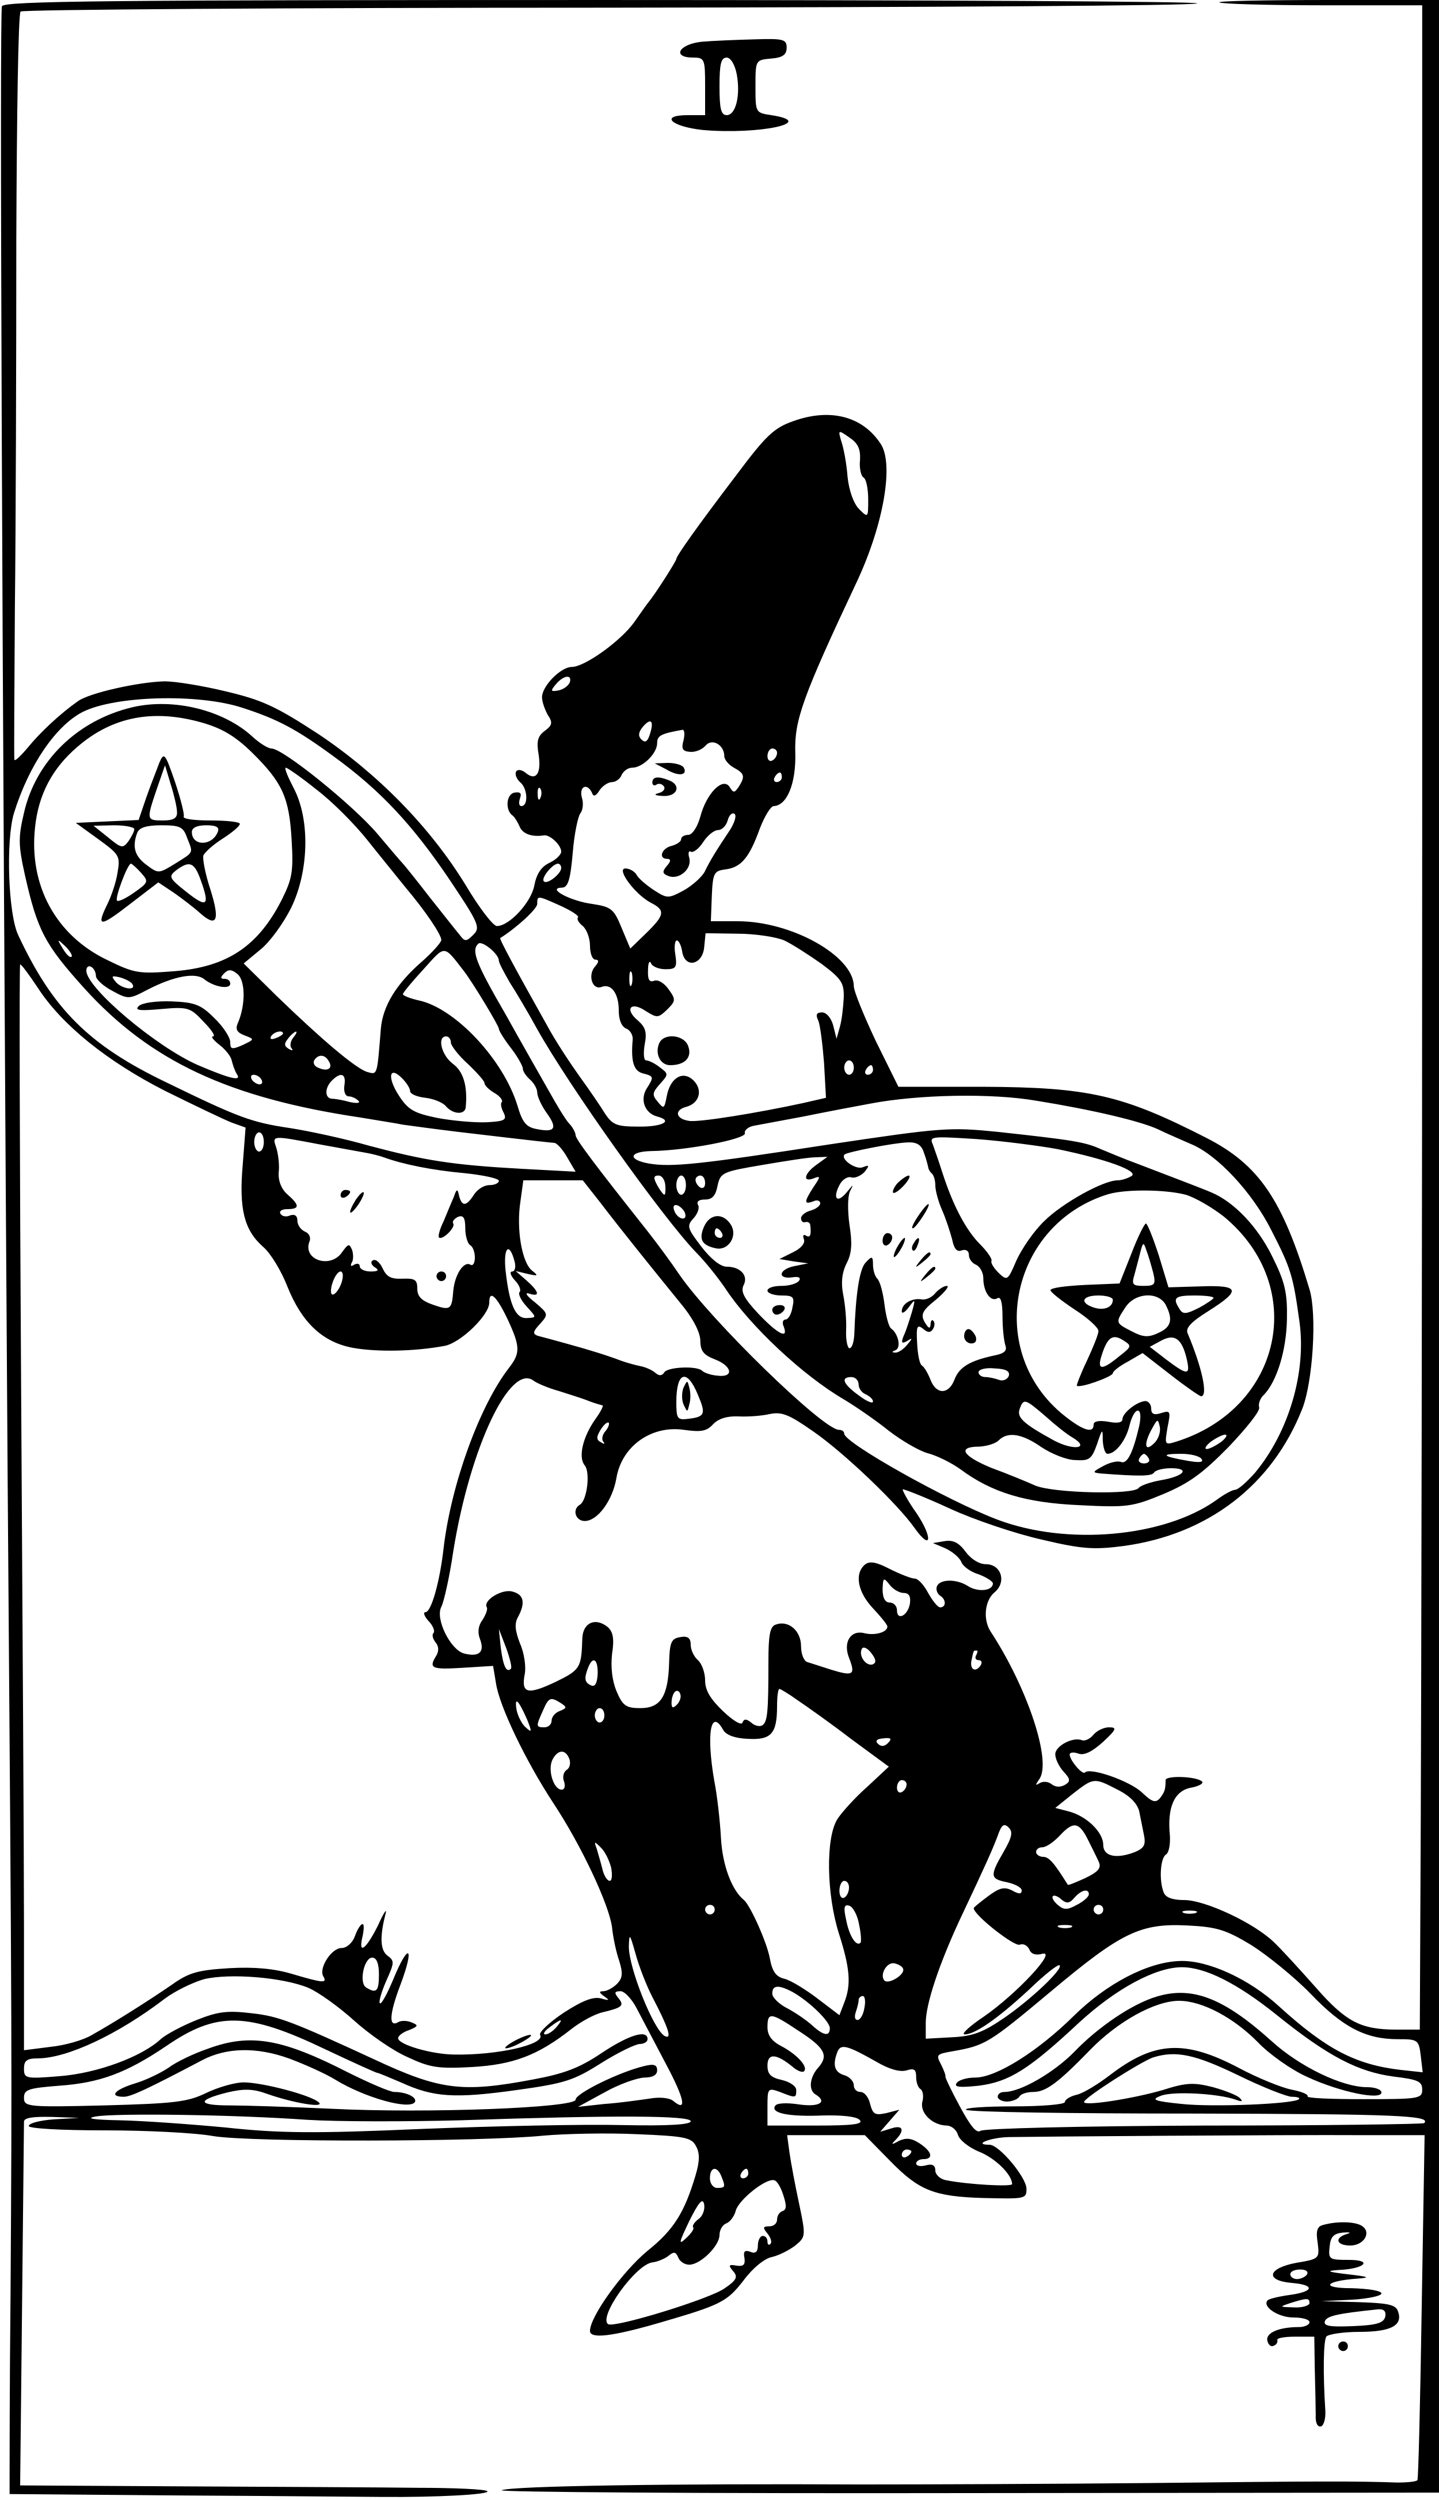 <?xml version="1.0" standalone="no"?>
<!DOCTYPE svg PUBLIC "-//W3C//DTD SVG 20010904//EN"
 "http://www.w3.org/TR/2001/REC-SVG-20010904/DTD/svg10.dtd">
<svg version="1.0" xmlns="http://www.w3.org/2000/svg"
 width="300pt" height="521pt" viewBox="0 0 300 521"
 preserveAspectRatio="xMidYMid meet">
<g transform="translate(0,521) scale(0.1,-0.1)"
fill="#000000" stroke="none">
<g>
<path d="M4 5197 c-5 -14 0 -1307 12 -3077 9 -1187 9 -1206 6 -1690 -2 -190
-2 -361 -2 -382 l0 -36 363 -3 c199 -1 385 -3 412 -3 115 -1 228 5 221 12 -4
4 -69 7 -144 7 -76 1 -293 2 -484 3 l-346 2 4 373 c2 204 4 378 4 385 0 8 17
11 58 10 l57 -2 -52 -3 c-29 -2 -53 -8 -53 -14 0 -5 65 -9 158 -9 86 0 189 -5
227 -12 79 -13 560 -12 688 1 45 4 133 6 195 3 100 -4 114 -7 123 -25 8 -14 8
-31 -1 -61 -23 -77 -45 -113 -100 -157 -52 -43 -120 -137 -120 -167 0 -17 45
-12 145 17 127 37 140 43 175 88 19 26 44 46 59 49 14 3 36 14 49 24 22 18 22
20 8 87 -8 37 -17 85 -20 106 l-5 37 81 0 81 0 54 -55 c59 -60 90 -73 193 -76
87 -2 90 -2 90 19 0 24 -57 92 -77 92 -36 0 1 15 40 16 56 1 578 5 739 4 l128
0 -6 -357 c-3 -196 -7 -359 -9 -362 -2 -3 -20 -5 -42 -5 -83 3 -162 3 -513 -1
-201 -2 -473 -3 -605 -3 -391 2 -727 -3 -749 -12 -12 -4 423 -7 966 -6 l988 1
0 2598 0 2597 -232 0 c-127 0 -229 -2 -226 -5 3 -3 99 -6 214 -6 l209 0 0
-1672 c0 -920 -2 -1869 -3 -2109 l-2 -438 -49 0 c-74 0 -105 16 -168 88 -32
36 -71 79 -88 95 -42 40 -143 87 -186 87 -24 0 -39 5 -43 16 -10 25 -7 72 5
79 6 4 9 21 8 39 -6 59 9 93 43 100 17 3 28 9 24 13 -11 11 -76 13 -76 3 0
-20 -2 -25 -12 -38 -9 -10 -16 -8 -37 12 -25 24 -108 53 -119 42 -5 -6 -31 24
-32 37 0 5 8 6 19 2 12 -4 29 5 51 25 28 26 29 30 12 30 -11 0 -25 -7 -32 -15
-7 -9 -18 -14 -24 -12 -19 8 -56 -12 -56 -29 0 -10 8 -26 17 -36 15 -16 15
-21 3 -28 -9 -5 -19 -5 -27 1 -7 6 -18 7 -25 3 -10 -6 -10 -5 -2 7 28 35 -23
190 -101 309 -16 25 -12 64 8 81 26 21 15 59 -18 59 -14 0 -31 11 -42 26 -14
19 -26 25 -44 22 l-24 -4 26 -11 c15 -7 29 -19 33 -28 3 -9 19 -21 36 -26 16
-6 30 -15 30 -19 0 -16 -32 -19 -53 -5 -24 15 -59 14 -64 -2 -2 -6 1 -14 6
-18 14 -8 14 -25 1 -25 -5 0 -16 14 -25 30 -9 17 -21 30 -28 30 -7 0 -30 9
-52 20 -29 15 -42 17 -52 9 -22 -19 -15 -57 17 -91 16 -17 30 -34 30 -38 0
-12 -26 -19 -47 -14 -29 8 -46 -18 -33 -51 14 -36 9 -39 -37 -25 -21 7 -44 14
-50 16 -7 2 -13 17 -13 33 0 33 -27 55 -53 45 -12 -4 -15 -23 -15 -77 0 -107
-2 -126 -13 -133 -5 -3 -16 -1 -23 6 -10 8 -15 8 -18 0 -2 -7 -20 4 -41 24
-26 25 -37 43 -37 64 0 16 -7 35 -15 42 -8 7 -15 21 -15 32 0 14 -6 19 -22 16
-18 -3 -22 -10 -23 -53 -2 -71 -18 -95 -60 -95 -30 0 -37 5 -50 36 -9 22 -12
50 -9 77 5 32 2 46 -9 56 -26 21 -52 9 -53 -24 -2 -61 -4 -65 -55 -90 -59 -28
-73 -25 -65 16 3 15 -1 44 -10 64 -10 26 -12 41 -4 55 16 30 12 47 -12 53 -22
6 -62 -19 -53 -33 2 -4 -2 -15 -9 -26 -9 -12 -11 -26 -5 -41 10 -27 -3 -37
-34 -29 -28 8 -60 72 -47 97 5 9 17 61 25 116 35 217 119 394 168 355 7 -5 30
-15 52 -21 22 -7 47 -15 55 -18 15 -6 25 -9 36 -12 3 0 -4 -14 -15 -29 -26
-37 -36 -79 -22 -96 12 -14 5 -73 -10 -82 -17 -10 -9 -34 10 -34 27 0 58 43
66 89 11 67 73 111 141 101 35 -5 47 -3 60 11 11 12 29 18 53 17 20 -1 49 1
66 5 25 5 40 -1 90 -36 64 -44 177 -152 212 -202 35 -49 38 -20 4 31 -18 25
-30 48 -29 50 2 1 46 -16 98 -40 52 -24 139 -53 193 -65 84 -20 109 -21 170
-13 175 24 309 126 372 286 22 56 31 197 15 249 -56 187 -105 259 -214 315
-176 90 -245 106 -467 107 l-176 0 -47 95 c-25 53 -46 104 -46 115 -1 63 -130
135 -242 135 l-56 0 2 53 c2 48 5 52 28 55 33 4 50 24 72 85 10 26 23 47 29
47 28 1 47 48 45 112 -2 67 15 115 129 357 55 118 77 244 49 286 -38 58 -106
75 -183 47 -40 -14 -57 -31 -117 -111 -83 -109 -126 -170 -126 -176 0 -4 -43
-72 -58 -90 -4 -5 -18 -25 -30 -42 -28 -39 -103 -93 -130 -93 -23 0 -62 -40
-62 -63 0 -10 6 -26 12 -37 11 -16 9 -22 -6 -33 -15 -11 -18 -22 -13 -50 6
-40 -6 -56 -28 -37 -8 6 -16 7 -19 2 -3 -6 1 -15 8 -22 16 -12 18 -50 3 -50
-5 0 -6 7 -3 16 4 11 1 14 -12 12 -17 -4 -19 -37 -3 -48 4 -3 10 -13 14 -22 6
-16 26 -23 51 -19 12 2 36 -20 36 -34 0 -6 -11 -17 -24 -23 -17 -8 -27 -22
-32 -47 -6 -35 -52 -85 -78 -85 -8 0 -37 38 -65 85 -74 121 -183 232 -307 315
-89 58 -117 71 -193 89 -49 12 -106 21 -127 21 -54 -1 -157 -24 -181 -41 -37
-26 -78 -64 -105 -97 -16 -19 -28 -30 -28 -25 -1 4 0 145 1 313 2 168 3 515 3
772 1 256 4 470 9 474 4 4 556 8 1226 8 671 1 1223 4 1227 9 4 4 -554 7 -1240
7 -1027 0 -1248 -2 -1252 -13z m1789 -945 c-2 -17 2 -34 7 -37 6 -3 10 -24 10
-46 0 -38 0 -39 -19 -20 -11 11 -21 38 -24 67 -2 27 -8 60 -13 74 -7 24 -7 25
17 8 18 -12 23 -24 22 -46z m-605 -464 c-3 -7 -13 -15 -24 -17 -16 -3 -17 -1
-5 13 16 19 34 21 29 4z m-683 -53 c74 -24 112 -44 190 -101 98 -71 165 -143
242 -257 61 -91 65 -100 50 -115 -15 -15 -18 -15 -29 0 -7 8 -35 44 -63 79
-27 35 -52 66 -55 69 -3 3 -27 31 -53 62 -50 59 -197 178 -221 178 -7 0 -25
11 -40 25 -60 55 -164 81 -250 61 -114 -27 -201 -111 -226 -220 -12 -51 -12
-67 2 -130 26 -115 41 -144 124 -236 137 -151 300 -228 575 -269 35 -6 75 -12
89 -15 14 -2 66 -9 115 -15 169 -20 190 -22 201 -23 6 -1 18 -15 27 -31 l17
-29 -112 6 c-145 8 -201 17 -318 48 -52 15 -127 31 -166 37 -80 12 -105 21
-259 96 -160 77 -235 152 -307 306 -21 44 -26 197 -9 254 31 100 87 182 143
211 67 34 241 39 333 9z m-84 -31 c42 -12 69 -28 104 -62 64 -63 78 -94 83
-183 4 -66 1 -81 -21 -125 -49 -96 -113 -139 -222 -148 -75 -6 -84 -5 -141 23
-107 51 -164 155 -151 276 7 69 36 124 89 169 72 62 157 79 259 50z m934 -24
c-5 -16 -10 -19 -18 -11 -7 7 -6 15 3 26 17 20 24 13 15 -15z m70 -13 c-5 -18
-2 -23 14 -24 11 -1 25 5 32 13 13 16 39 2 39 -22 0 -7 9 -18 20 -24 22 -12
24 -18 10 -40 -9 -13 -11 -13 -19 0 -14 21 -48 -13 -61 -62 -6 -22 -17 -38
-25 -38 -8 0 -15 -4 -15 -9 0 -5 -9 -11 -20 -14 -21 -5 -28 -27 -9 -27 8 0 8
-5 -1 -15 -10 -12 -9 -16 4 -21 22 -8 49 15 43 38 -3 10 -1 16 3 13 5 -3 17 6
26 20 9 14 23 25 31 25 8 0 17 9 20 20 3 11 9 17 14 14 5 -3 1 -17 -8 -32 -30
-45 -43 -66 -54 -89 -6 -11 -26 -29 -44 -39 -32 -17 -34 -17 -62 1 -15 10 -32
24 -36 32 -4 7 -15 13 -23 13 -20 0 19 -53 52 -71 32 -16 30 -26 -9 -64 l-33
-32 -18 43 c-16 39 -21 44 -61 50 -46 6 -96 33 -64 34 13 0 18 15 23 72 3 39
11 77 16 83 5 6 7 21 3 33 -6 23 11 31 21 10 3 -9 8 -8 16 5 6 9 18 17 26 17
8 0 17 7 20 15 4 8 13 15 22 15 22 0 52 30 52 51 0 16 8 20 53 28 4 0 5 -9 2
-22z m195 -26 c0 -6 -4 -13 -10 -16 -5 -3 -10 1 -10 9 0 9 5 16 10 16 6 0 10
-4 10 -9z m-961 -76 c32 -24 80 -72 107 -106 27 -34 63 -78 79 -98 43 -51 75
-99 75 -110 0 -5 -17 -24 -38 -43 -56 -48 -84 -95 -88 -142 -8 -100 -7 -96
-29 -90 -24 8 -93 66 -189 159 l-68 67 35 29 c20 16 48 55 64 87 37 76 40 184
5 250 -12 23 -20 42 -16 42 3 0 32 -20 63 -45z m971 25 c0 -5 -5 -10 -11 -10
-5 0 -7 5 -4 10 3 6 8 10 11 10 2 0 4 -4 4 -10z m-503 -42 c-3 -8 -6 -5 -6 6
-1 11 2 17 5 13 3 -3 4 -12 1 -19z m43 -147 c0 -12 -29 -35 -36 -28 -7 6 17
36 29 37 4 0 7 -4 7 -9z m-1 -79 c22 -10 39 -21 36 -24 -3 -3 1 -11 10 -18 8
-7 15 -25 15 -41 0 -16 5 -29 11 -29 8 0 8 -5 -1 -15 -15 -18 -5 -49 14 -42
20 8 36 -13 36 -49 0 -20 6 -34 16 -38 8 -3 14 -14 13 -23 -4 -45 2 -65 21
-70 23 -6 24 -7 8 -32 -14 -23 -4 -51 22 -58 35 -9 11 -22 -41 -21 -43 0 -52
4 -67 26 -9 15 -33 50 -54 79 -20 28 -51 75 -67 105 -64 114 -101 182 -98 183
35 22 77 61 77 71 0 18 0 18 49 -4z m466 -72 c17 -8 51 -30 78 -49 41 -31 47
-39 46 -71 -1 -19 -4 -46 -8 -60 l-7 -25 -7 28 c-4 15 -14 27 -23 27 -12 0
-14 -5 -8 -17 4 -10 9 -50 12 -89 l4 -72 -48 -11 c-92 -20 -219 -41 -238 -37
-27 4 -31 22 -6 29 28 7 36 35 16 55 -22 22 -49 6 -56 -33 -5 -26 -6 -27 -19
-11 -12 14 -11 19 5 37 18 20 18 21 -1 35 -10 8 -23 14 -28 14 -5 0 -6 15 -3
33 5 25 2 36 -14 50 -29 24 -15 41 16 20 24 -15 26 -15 45 3 18 18 18 21 3 42
-9 13 -22 21 -30 18 -10 -4 -14 2 -13 22 0 15 3 21 6 15 2 -7 16 -13 30 -13
22 0 25 3 21 30 -3 17 -1 30 3 30 4 0 9 -10 11 -22 5 -37 42 -30 46 7 l3 30
67 -1 c37 0 81 -7 97 -14z m-1486 -34 c-3 -3 -11 5 -18 17 -13 21 -12 21 5 5
10 -10 16 -20 13 -22z m891 -8 c0 -5 11 -25 23 -46 13 -20 39 -64 57 -97 66
-118 260 -391 331 -465 19 -19 46 -53 61 -75 51 -78 162 -182 248 -232 25 -15
67 -44 93 -65 26 -20 63 -42 82 -47 19 -5 49 -20 67 -33 66 -49 136 -70 248
-75 99 -5 110 -4 175 23 55 23 83 44 137 99 37 39 66 75 63 82 -2 7 2 19 10
26 27 28 47 93 48 158 1 55 -4 77 -31 131 -30 61 -79 113 -127 133 -26 11 -98
38 -155 60 -25 9 -58 23 -75 30 -33 15 -59 19 -215 36 -100 10 -116 9 -350
-26 -272 -42 -330 -48 -377 -40 -45 8 -42 25 5 26 73 1 197 25 195 37 -2 6 7
14 20 16 12 2 58 11 102 19 44 9 107 21 140 27 100 19 252 22 345 6 118 -19
219 -43 255 -60 16 -8 47 -21 67 -30 55 -22 129 -101 169 -181 40 -78 45 -94
58 -189 15 -105 -22 -231 -93 -316 -17 -19 -35 -35 -41 -35 -6 0 -24 -10 -40
-22 -109 -77 -311 -95 -456 -40 -103 39 -319 160 -319 179 0 5 -5 8 -11 8 -33
0 -268 229 -333 324 -14 21 -44 62 -66 90 -111 140 -150 192 -150 200 0 5 -6
17 -14 25 -8 9 -26 39 -41 66 -16 28 -57 100 -91 161 -62 107 -72 133 -57 147
7 8 43 -21 43 -35z m-72 -23 c19 -25 72 -113 72 -119 0 -4 11 -22 25 -40 14
-18 25 -38 25 -43 0 -6 7 -16 15 -23 8 -7 15 -19 15 -27 0 -8 9 -28 20 -43 23
-32 17 -41 -22 -33 -21 4 -29 14 -39 48 -29 96 -130 204 -206 220 -18 4 -33
10 -33 13 0 3 19 26 43 52 46 51 41 52 85 -5z m-889 -34 c50 -77 144 -153 266
-215 61 -30 123 -60 139 -66 l28 -10 -6 -78 c-8 -92 3 -136 43 -171 16 -14 38
-51 50 -82 30 -75 73 -116 136 -128 49 -9 128 -8 192 4 33 6 93 64 93 90 0 28
15 14 38 -34 27 -58 27 -71 3 -102 -61 -79 -120 -241 -136 -374 -8 -72 -26
-135 -38 -135 -5 0 -3 -8 6 -18 10 -10 14 -22 11 -25 -4 -4 -2 -12 4 -20 7 -8
7 -18 2 -27 -17 -27 -11 -30 54 -26 l64 4 6 -36 c7 -48 62 -162 119 -249 59
-89 117 -213 123 -260 2 -21 9 -53 15 -70 8 -26 7 -36 -5 -48 -8 -8 -21 -15
-28 -15 -10 0 -9 -3 2 -11 12 -8 10 -9 -7 -4 -16 4 -38 -4 -78 -30 -30 -20
-52 -41 -49 -46 12 -20 -90 -43 -181 -41 -47 1 -115 21 -115 34 0 5 10 13 23
17 19 8 20 10 5 16 -9 4 -21 4 -27 1 -21 -13 -20 15 4 78 30 80 17 89 -15 11
-13 -31 -25 -53 -28 -50 -3 2 3 23 13 46 17 38 18 42 3 53 -15 11 -17 38 -4
88 3 12 -4 2 -16 -25 -25 -50 -42 -63 -32 -22 3 14 3 25 0 25 -4 0 -11 -11
-16 -25 -5 -14 -17 -25 -28 -25 -21 0 -48 -42 -38 -59 9 -15 -1 -14 -65 5 -37
11 -78 15 -131 12 -65 -4 -84 -9 -119 -34 -48 -33 -119 -78 -167 -105 -18 -11
-57 -22 -87 -25 l-55 -7 0 254 c0 140 -3 649 -6 1132 -3 482 -4 877 -2 877 3
0 19 -22 37 -49z m121 25 c0 -7 15 -21 34 -31 33 -18 35 -18 73 2 56 29 101
37 119 22 20 -16 54 -22 54 -9 0 6 -5 10 -12 10 -9 0 -9 3 0 12 8 8 15 8 27
-2 17 -14 17 -65 1 -102 -6 -13 -2 -20 14 -26 21 -8 21 -8 -4 -20 -23 -10 -26
-9 -26 6 0 10 -15 33 -34 51 -28 28 -41 32 -89 34 -32 1 -61 -3 -68 -10 -9 -9
3 -10 47 -6 56 5 61 3 88 -26 17 -17 26 -31 20 -31 -5 0 1 -8 14 -18 13 -10
24 -25 25 -32 2 -8 6 -21 11 -29 10 -15 -13 -10 -81 19 -87 38 -233 161 -233
197 0 8 5 11 10 8 6 -3 10 -12 10 -19z m1117 -18 c-3 -7 -5 -2 -5 12 0 14 2
19 5 13 2 -7 2 -19 0 -25z m-1041 1 c9 -15 -23 -10 -35 5 -10 12 -8 13 9 9 11
-3 23 -9 26 -14z m314 -103 c0 -2 -7 -7 -16 -10 -8 -3 -12 -2 -9 4 6 10 25 14
25 6z m21 -9 c-6 -8 -7 -18 -3 -22 4 -5 1 -5 -6 -1 -10 6 -10 11 -1 22 6 8 14
14 16 14 3 0 0 -6 -6 -13z m329 -10 c0 -6 16 -27 35 -44 19 -18 35 -36 35 -40
0 -5 9 -14 21 -21 12 -7 18 -16 15 -19 -3 -3 -1 -13 4 -22 7 -15 3 -18 -36
-20 -24 -1 -70 3 -102 9 -49 10 -61 17 -80 46 -25 38 -21 64 6 37 9 -9 17 -21
17 -27 0 -6 14 -12 32 -14 17 -2 37 -10 43 -18 15 -17 40 -18 41 -1 4 44 -5
74 -27 90 -24 18 -33 57 -14 57 6 0 10 -6 10 -13z m-255 -38 c10 -15 -1 -23
-20 -15 -9 3 -13 10 -10 16 8 13 22 13 30 -1z m1095 -14 c0 -8 -4 -15 -10 -15
-5 0 -10 7 -10 15 0 8 5 15 10 15 6 0 10 -7 10 -15z m40 -5 c0 -5 -5 -10 -11
-10 -5 0 -7 5 -4 10 3 6 8 10 11 10 2 0 4 -4 4 -10z m-1275 -20 c3 -5 2 -10
-4 -10 -5 0 -13 5 -16 10 -3 6 -2 10 4 10 5 0 13 -4 16 -10z m173 -12 c-2 -13
2 -23 9 -23 6 0 15 -4 20 -9 5 -5 -2 -6 -17 -3 -14 4 -31 7 -37 7 -16 0 -17
22 -1 38 19 19 30 14 26 -10z m-168 -118 c0 -11 -4 -20 -10 -20 -5 0 -10 9
-10 20 0 11 5 20 10 20 6 0 10 -9 10 -20z m116 -5 c44 -8 88 -16 99 -18 11 -2
27 -6 35 -9 41 -15 102 -27 168 -33 39 -4 72 -11 72 -16 0 -5 -9 -9 -20 -9
-11 0 -25 -9 -32 -20 -16 -25 -25 -25 -31 -2 -3 15 -5 15 -11 -3 -5 -11 -14
-33 -21 -50 -8 -16 -12 -31 -10 -34 7 -7 35 21 30 29 -3 4 2 10 10 14 11 4 15
-2 15 -24 0 -16 5 -32 10 -35 6 -3 10 -15 10 -26 0 -11 -4 -18 -9 -15 -14 9
-33 -21 -36 -54 -3 -40 -6 -42 -43 -29 -23 8 -32 17 -32 33 0 19 -5 22 -31 21
-24 -1 -33 4 -41 21 -6 13 -15 21 -21 17 -5 -3 -3 -9 4 -14 10 -6 8 -9 -8 -9
-13 0 -23 5 -23 11 0 5 -5 7 -12 3 -6 -4 -8 -3 -5 4 4 5 4 18 1 27 -6 14 -8
13 -21 -5 -24 -35 -82 -16 -68 22 4 9 -1 18 -9 21 -9 4 -16 14 -16 23 0 10 -5
14 -15 11 -8 -4 -17 -2 -20 3 -4 6 3 10 14 10 26 0 26 8 1 30 -13 11 -20 28
-19 46 2 16 -1 39 -5 52 -9 26 -10 26 90 7z m1539 -10 c102 -21 170 -46 154
-56 -8 -5 -21 -9 -29 -9 -30 0 -116 -48 -153 -85 -22 -21 -47 -58 -58 -82 -18
-42 -19 -43 -37 -26 -10 10 -17 21 -15 25 2 4 -9 20 -24 35 -29 29 -56 80 -78
148 -7 22 -16 48 -20 59 -8 18 -4 18 91 12 54 -4 131 -14 169 -21z m-279 -7
c5 -13 8 -26 9 -30 0 -3 3 -10 8 -14 4 -4 7 -15 7 -25 0 -10 6 -33 14 -51 8
-18 17 -46 21 -61 4 -20 10 -27 20 -23 9 3 15 -1 15 -10 0 -8 7 -17 15 -20 8
-4 15 -16 15 -28 0 -28 15 -50 29 -42 7 5 11 -7 11 -38 0 -24 3 -51 6 -60 4
-11 -2 -17 -23 -21 -51 -11 -73 -24 -83 -50 -12 -32 -38 -32 -50 -1 -5 13 -13
27 -18 30 -5 3 -9 24 -10 47 -2 35 0 39 12 30 10 -9 16 -9 21 -1 4 6 4 14 1
17 -3 4 -6 0 -6 -8 -1 -9 -4 -8 -12 5 -9 16 -6 24 23 47 19 16 29 29 23 29 -6
0 -17 -7 -24 -15 -7 -9 -20 -15 -29 -13 -20 3 -41 -9 -41 -25 0 -6 7 -2 15 9
13 18 14 17 6 -11 -5 -16 -12 -39 -17 -49 -6 -15 -4 -17 7 -11 12 8 12 6 0 -8
-7 -9 -19 -17 -25 -16 -7 0 -7 2 1 5 12 5 6 34 -9 45 -5 3 -11 26 -14 50 -3
24 -9 48 -15 54 -5 5 -9 18 -9 29 0 18 -2 19 -15 5 -13 -13 -21 -64 -24 -151
-1 -16 -5 -28 -10 -28 -4 0 -8 17 -7 38 1 20 -2 53 -6 73 -5 25 -3 46 7 66 11
21 12 42 6 80 -4 29 -4 59 1 70 8 16 8 16 -6 -1 -20 -25 -31 -15 -16 14 6 12
18 19 25 16 7 -2 19 3 27 11 11 14 11 16 -4 10 -15 -5 -47 18 -37 27 6 5 101
24 131 25 19 1 29 -5 34 -21z m-223 -25 c-26 -18 -31 -38 -7 -29 15 6 15 4 0
-18 -20 -31 -20 -37 -1 -30 8 4 15 2 15 -4 0 -5 -9 -12 -20 -15 -11 -3 -20
-10 -20 -16 0 -6 4 -10 9 -8 5 1 9 -1 10 -5 3 -22 0 -29 -9 -23 -5 3 -7 0 -4
-8 3 -8 -6 -19 -23 -27 l-28 -14 30 -5 30 -4 -30 -6 c-32 -7 -35 -28 -2 -23
12 2 17 -1 13 -7 -4 -6 -20 -11 -37 -11 -16 0 -29 -4 -29 -10 0 -5 13 -10 29
-10 25 0 28 -3 23 -25 -2 -14 -9 -25 -14 -25 -6 0 -8 -7 -4 -15 10 -27 -12
-16 -53 27 -30 32 -37 46 -31 59 11 20 -6 39 -35 39 -13 0 -33 16 -53 42 -29
38 -31 43 -16 59 9 10 13 23 9 28 -3 7 2 11 15 11 15 0 22 8 26 29 6 27 10 29
93 43 47 8 97 16 111 16 l25 1 -22 -16z m-316 -43 c1 -11 0 -20 -2 -20 -2 0
-9 9 -15 20 -8 15 -8 20 3 20 7 0 13 -9 14 -20z m43 0 c0 -11 -4 -20 -10 -20
-5 0 -10 9 -10 20 0 11 5 20 10 20 6 0 10 -9 10 -20z m40 4 c0 -8 -4 -12 -10
-9 -5 3 -10 10 -10 16 0 5 5 9 10 9 6 0 10 -7 10 -16z m-218 -41 c42 -55 104
-132 165 -207 27 -32 42 -61 43 -79 0 -23 7 -31 30 -40 37 -14 41 -39 5 -34
-13 1 -27 6 -31 10 -11 11 -72 8 -79 -3 -5 -8 -11 -8 -19 -1 -7 6 -21 12 -32
14 -10 2 -28 7 -39 11 -29 11 -64 22 -115 36 -25 7 -51 14 -59 16 -11 4 -10 9
5 25 18 20 17 21 -11 45 -17 13 -22 21 -12 18 24 -8 21 4 -5 27 l-23 20 25 -6
c22 -5 23 -4 9 7 -21 17 -33 87 -24 144 l6 44 62 0 62 0 37 -47z m1220 17 c20
-6 56 -27 80 -46 176 -146 121 -400 -101 -469 -23 -7 -23 -6 -17 30 7 34 6 36
-13 30 -15 -5 -21 -2 -21 9 0 9 -6 16 -12 16 -18 -1 -48 -25 -48 -38 0 -7 -11
-9 -30 -5 -19 3 -30 1 -30 -6 0 -21 -26 -11 -69 25 -158 136 -102 393 99 455
37 11 120 10 162 -1z m-1044 -38 c6 -18 -15 -14 -22 4 -4 10 -1 14 6 12 6 -2
14 -10 16 -16z m-355 -102 c3 -11 0 -20 -5 -20 -6 0 -4 -8 5 -18 10 -10 14
-22 10 -25 -3 -4 3 -17 15 -30 21 -23 21 -23 1 -24 -24 -2 -37 27 -45 99 -5
49 8 61 19 18z m-360 -40 c-6 -22 -23 -38 -23 -21 0 17 12 41 20 41 5 0 6 -9
3 -20z m1390 -198 c-3 -7 -12 -11 -20 -8 -8 3 -21 6 -29 6 -8 0 -14 5 -14 10
0 6 15 10 34 8 24 -1 32 -6 29 -16z m-648 -39 c17 -40 15 -46 -20 -50 -23 -3
-25 0 -25 35 0 63 22 71 45 15z m335 22 c0 -9 7 -18 15 -21 8 -4 15 -10 15
-15 0 -5 -13 0 -30 13 -33 24 -38 38 -15 38 8 0 15 -7 15 -15z m390 -67 c20
-18 45 -38 56 -44 38 -23 2 -28 -39 -6 -64 35 -78 48 -71 66 8 22 11 21 54
-16z m195 -20 c-13 -56 -25 -80 -38 -75 -7 3 -24 -1 -38 -9 -22 -12 -22 -13
-4 -15 80 -6 106 -6 111 2 3 5 19 9 35 9 42 0 27 -17 -21 -25 -22 -4 -42 -11
-46 -16 -9 -15 -179 -11 -216 5 -18 8 -59 25 -92 37 -60 25 -71 44 -24 44 15
1 33 6 40 13 19 19 49 14 89 -14 21 -14 53 -27 71 -27 29 -2 34 2 45 33 11 33
12 34 12 8 1 -16 5 -28 10 -28 17 0 39 29 46 60 4 16 11 30 17 30 6 0 7 -13 3
-32z m-1113 -11 c-7 -8 -8 -18 -4 -22 4 -5 1 -5 -5 -1 -10 5 -10 11 -1 26 7
11 14 17 17 15 2 -3 -1 -11 -7 -18z m1144 -25 c-20 -20 -22 -1 -4 31 11 20 12
21 16 3 2 -10 -3 -26 -12 -34z m140 3 c-11 -8 -25 -15 -30 -15 -6 0 -2 7 8 15
11 8 25 15 30 15 6 0 2 -7 -8 -15z m-151 -35 c3 -5 -1 -10 -10 -10 -9 0 -13 5
-10 10 3 6 8 10 10 10 2 0 7 -4 10 -10z m110 -1 c5 -7 -5 -8 -32 -3 -51 9 -54
14 -10 14 20 0 39 -5 42 -11z m-621 -279 c11 0 15 -7 13 -22 -4 -25 -27 -37
-27 -14 0 9 -7 16 -15 16 -10 0 -15 10 -15 28 1 24 2 25 14 10 7 -10 21 -18
30 -18z m-819 -158 c-9 -9 -16 5 -21 44 l-4 39 15 -39 c8 -22 13 -42 10 -44z
m754 9 c-14 -4 -30 19 -22 33 3 5 12 1 20 -10 10 -13 10 -20 2 -23z m216 19
c-3 -5 -1 -10 5 -10 6 0 8 -4 5 -10 -10 -16 -23 -11 -20 8 5 23 4 22 11 22 3
0 2 -4 -1 -10z m-789 -39 c-1 -18 -5 -27 -13 -24 -14 6 -16 14 -7 37 10 26 21
18 20 -13z m165 -64 c-8 -8 -11 -7 -11 4 0 9 3 19 7 23 4 4 9 2 11 -4 3 -7 -1
-17 -7 -23z m251 10 c18 -12 69 -48 112 -81 l79 -58 -45 -42 c-25 -22 -53 -53
-62 -67 -25 -39 -23 -157 3 -239 23 -72 26 -106 11 -144 l-10 -26 -46 35 c-25
19 -56 38 -69 41 -17 4 -25 15 -30 42 -6 34 -41 111 -54 122 -25 20 -45 72
-48 130 -2 36 -8 89 -14 119 -17 99 -7 152 19 105 6 -10 24 -17 51 -18 49 -3
61 11 61 68 0 20 2 36 5 36 2 0 19 -10 37 -23z m-563 -41 c10 -25 10 -28 -2
-17 -8 6 -17 23 -20 37 -5 30 4 21 22 -20z m71 34 c12 -8 12 -10 -3 -16 -9 -3
-17 -12 -17 -20 0 -8 -7 -14 -15 -14 -18 0 -18 2 -3 35 12 28 16 29 38 15z
m90 -25 c0 -8 -4 -15 -10 -15 -5 0 -10 7 -10 15 0 8 5 15 10 15 6 0 10 -7 10
-15z m591 -58 c-7 -7 -14 -8 -21 -1 -6 6 -2 10 12 11 16 2 18 -1 9 -10z m-664
-33 c3 -9 1 -19 -6 -23 -6 -4 -9 -15 -5 -24 3 -10 1 -17 -5 -17 -17 0 -30 42
-19 63 11 21 27 22 35 1z m703 -53 c0 -6 -4 -13 -10 -16 -5 -3 -10 1 -10 9 0
9 5 16 10 16 6 0 10 -4 10 -9z m440 -11 c26 -13 41 -29 45 -45 3 -14 7 -36 10
-50 4 -20 0 -27 -19 -35 -39 -15 -66 -9 -66 15 0 27 -36 61 -73 70 l-27 7 36
29 c44 34 44 35 94 9z m-238 -130 c-29 -50 -28 -56 8 -63 17 -4 30 -11 30 -17
0 -8 -6 -8 -20 0 -16 8 -26 6 -50 -12 -16 -12 -30 -23 -30 -25 0 -14 85 -81
96 -76 8 3 16 -2 20 -10 3 -9 13 -13 27 -9 32 8 -54 -84 -122 -131 -30 -20
-48 -37 -40 -37 22 0 69 33 134 93 32 31 61 54 64 51 8 -7 -58 -70 -116 -110
-44 -30 -65 -38 -109 -40 l-54 -3 0 33 c0 39 27 120 70 213 59 125 69 148 80
177 8 23 13 27 23 17 9 -9 7 -20 -11 -51z m177 24 c8 -16 18 -36 22 -45 5 -12
-1 -20 -28 -33 -20 -9 -36 -16 -37 -14 -28 45 -39 58 -51 58 -8 0 -15 5 -15
10 0 6 6 10 13 10 8 0 24 11 37 25 28 30 40 28 59 -11z m-995 -56 c3 -16 2
-28 -3 -28 -5 0 -12 11 -15 24 -3 13 -9 32 -12 43 -6 16 -5 16 8 3 9 -8 18
-27 22 -42z m496 -42 c0 -8 -4 -18 -10 -21 -5 -3 -10 3 -10 14 0 12 5 21 10
21 6 0 10 -6 10 -14z m500 -14 c0 -5 -11 -15 -25 -22 -20 -11 -27 -11 -40 0
-8 7 -13 15 -10 18 2 3 11 0 18 -7 11 -9 17 -8 27 4 14 16 30 20 30 7z m-780
-32 c0 -5 -4 -10 -10 -10 -5 0 -10 5 -10 10 0 6 5 10 10 10 6 0 10 -4 10 -10z
m301 -31 c4 -18 5 -36 3 -38 -9 -9 -24 15 -30 48 -6 26 -4 33 7 29 7 -2 17
-20 20 -39z m509 31 c0 -5 -4 -10 -10 -10 -5 0 -10 5 -10 10 0 6 5 10 10 10 6
0 10 -4 10 -10z m193 -7 c-7 -2 -19 -2 -25 0 -7 3 -2 5 12 5 14 0 19 -2 13 -5z
m-260 -30 c-7 -2 -19 -2 -25 0 -7 3 -2 5 12 5 14 0 19 -2 13 -5z m376 -37 c33
-21 89 -66 123 -101 67 -70 115 -95 182 -95 42 0 44 -1 48 -35 l4 -34 -46 5
c-94 11 -155 43 -253 132 -63 58 -149 97 -207 95 -67 -2 -153 -47 -222 -115
-74 -73 -161 -128 -205 -128 -17 0 -35 -5 -39 -12 -5 -8 7 -9 46 -5 64 8 105
34 209 131 77 71 160 116 215 116 49 0 116 -34 197 -99 108 -87 170 -119 245
-129 50 -6 59 -10 59 -27 0 -19 -7 -20 -122 -20 -67 0 -120 2 -117 6 2 4 -13
10 -34 14 -20 4 -70 24 -111 46 -111 58 -174 55 -266 -15 -26 -20 -57 -39 -71
-42 -13 -3 -24 -10 -24 -15 0 -5 -48 -9 -107 -9 -58 0 -103 -3 -99 -7 4 -5
219 -8 476 -8 421 -1 495 -4 479 -20 -3 -2 -209 -5 -459 -5 -259 -1 -460 -6
-466 -11 -8 -6 -21 10 -43 51 -18 33 -31 61 -30 62 1 2 -3 13 -9 25 -11 21
-10 22 25 28 67 12 74 16 202 123 149 125 188 144 287 139 61 -3 80 -9 133
-41z m-1249 -108 c34 -65 41 -88 27 -82 -23 9 -77 144 -76 188 1 28 2 26 14
-16 7 -26 23 -67 35 -90z m-570 47 c0 -35 -5 -41 -27 -27 -15 10 -4 62 13 62
9 0 14 -12 14 -35z m1093 11 c3 -12 -30 -32 -39 -24 -11 12 5 40 21 36 9 -2
17 -7 18 -12z m-1240 -39 c21 -9 64 -40 95 -68 31 -28 81 -63 111 -76 47 -22
63 -25 135 -21 86 5 137 24 207 79 19 15 48 31 65 35 42 10 46 14 33 30 -9 11
-8 14 5 14 8 0 24 -17 34 -37 11 -21 38 -72 60 -114 39 -73 45 -102 16 -78 -8
7 -29 9 -51 5 -21 -3 -63 -9 -93 -11 l-55 -6 55 30 c30 17 67 30 83 31 17 0
27 5 27 15 0 12 -7 14 -27 9 -51 -12 -143 -57 -143 -70 0 -17 -309 -29 -509
-19 -86 4 -182 7 -213 7 -67 0 -68 11 -4 27 34 8 53 8 83 -3 54 -19 120 -30
108 -18 -15 15 -118 42 -157 42 -18 0 -53 -10 -78 -22 -39 -19 -66 -22 -212
-26 -161 -4 -168 -3 -168 16 0 17 9 20 73 25 86 6 141 27 224 83 105 72 168
71 331 -7 57 -27 106 -49 108 -49 3 0 26 -10 52 -21 66 -30 110 -33 239 -15
101 14 119 20 176 56 35 22 72 40 81 40 9 0 16 5 16 10 0 21 -39 9 -96 -29
-46 -31 -78 -43 -143 -55 -148 -28 -194 -22 -331 42 -169 78 -199 90 -255 96
-50 6 -70 4 -115 -14 -30 -12 -64 -30 -75 -40 -40 -37 -133 -71 -210 -77 -72
-6 -75 -5 -75 16 0 16 6 21 28 21 62 0 168 50 265 124 21 16 58 34 82 41 54
13 165 4 218 -18z m1010 -9 c35 -20 77 -61 77 -75 0 -18 -13 -16 -37 6 -11 10
-34 26 -51 35 -18 9 -32 23 -32 31 0 18 13 19 43 3z m149 -33 c-2 -14 -9 -25
-14 -25 -6 0 -7 7 -4 16 3 9 6 20 6 25 0 5 4 9 9 9 4 0 6 -11 3 -25z m-138
-47 c56 -36 64 -52 42 -77 -18 -20 -21 -47 -6 -56 26 -16 8 -27 -34 -21 -26 4
-47 3 -50 -3 -10 -15 28 -23 99 -20 40 1 70 -2 77 -9 9 -9 -12 -12 -90 -12
l-102 0 0 40 c0 38 1 39 26 30 33 -13 34 -13 34 4 0 8 -13 17 -30 21 -23 5
-30 12 -30 30 0 27 19 25 53 -3 9 -8 20 -12 23 -9 10 9 -15 36 -48 53 -19 10
-28 22 -28 39 0 32 7 31 64 -7z m-504 7 c-7 -8 -17 -15 -23 -15 -6 0 -2 7 9
15 25 19 30 19 14 0z m667 -72 c27 -16 50 -22 63 -18 16 5 20 2 20 -14 0 -11
4 -22 9 -25 5 -3 7 -15 4 -26 -6 -23 20 -49 50 -50 11 0 21 -9 24 -19 3 -11
22 -26 43 -35 34 -13 70 -48 70 -68 0 -6 -92 -1 -137 8 -13 2 -23 12 -23 20 0
11 -6 15 -20 11 -11 -3 -20 -1 -20 4 0 5 7 9 15 9 22 0 18 16 -8 33 -17 11
-28 12 -43 5 -16 -9 -17 -8 -6 3 19 20 14 31 -10 23 l-23 -7 20 23 20 23 -27
-7 c-24 -5 -28 -3 -34 19 -3 14 -12 25 -20 25 -8 0 -14 6 -14 14 0 8 -9 18
-20 21 -20 6 -25 21 -14 49 7 17 21 13 81 -21z m754 -28 c51 -25 102 -45 112
-45 11 0 18 -2 15 -5 -10 -10 -179 -17 -244 -10 -59 6 -65 9 -44 17 25 10 119
5 156 -8 13 -5 16 -4 9 3 -5 6 -31 16 -56 23 -40 10 -55 10 -105 -6 -62 -18
-164 -34 -164 -25 0 9 120 85 144 93 48 15 88 6 177 -37z m-1941 -93 c63 -4
207 -4 320 -1 325 11 480 10 480 -2 0 -7 -45 -10 -142 -8 -79 2 -267 -2 -418
-8 -227 -10 -298 -9 -410 3 -74 7 -173 14 -220 15 -57 1 -73 4 -50 8 43 7 285
4 440 -7z m1260 -66 c0 -3 -4 -8 -10 -11 -5 -3 -10 -1 -10 4 0 6 5 11 10 11 6
0 10 -2 10 -4z m-396 -52 c9 -22 8 -24 -9 -24 -8 0 -15 9 -15 20 0 24 15 27
24 4z m56 6 c0 -5 -5 -10 -11 -10 -5 0 -7 5 -4 10 3 6 8 10 11 10 2 0 4 -4 4
-10z m73 -45 c7 -21 7 -30 -1 -33 -7 -2 -12 -10 -12 -18 0 -8 -7 -14 -16 -14
-14 0 -14 -3 -4 -15 7 -9 10 -18 6 -22 -3 -3 -6 -1 -6 5 0 7 -4 12 -10 12 -5
0 -10 -9 -10 -20 0 -13 -5 -18 -16 -13 -11 4 -15 1 -12 -13 2 -14 -2 -18 -16
-16 -17 3 -18 1 -8 -11 11 -12 8 -19 -17 -36 -30 -22 -229 -83 -243 -75 -22
14 58 126 93 129 9 1 24 7 32 13 12 10 16 9 21 -3 3 -8 13 -15 23 -15 23 0 63
39 63 62 0 10 6 21 14 24 8 3 17 15 20 27 6 22 63 68 80 63 6 -1 14 -15 19
-31z m-177 -50 c-9 -7 -13 -14 -11 -17 3 -3 -4 -13 -15 -23 -16 -15 -15 -10 7
36 20 40 28 49 31 35 2 -11 -3 -25 -12 -31z"/>
<g>
<path d="M332 3620 c-5 -14 -18 -46 -27 -72 l-16 -47 -66 -3 -65 -3 47 -34
c44 -32 46 -35 40 -70 -3 -20 -13 -49 -21 -65 -24 -49 -16 -49 46 -1 l60 46
33 -22 c17 -12 42 -31 54 -42 35 -31 42 -16 22 48 -11 33 -17 65 -15 72 3 7
21 23 40 35 20 13 36 26 36 31 0 4 -27 7 -61 7 -33 0 -58 3 -56 8 2 4 -6 36
-18 72 -21 61 -23 63 -33 40z m37 -102 c1 -13 -7 -18 -29 -18 -35 0 -35 1 -13
66 l17 49 12 -40 c7 -22 13 -48 13 -57z m-89 -36 c0 -5 -6 -16 -12 -25 -12
-16 -15 -15 -43 8 l-30 24 43 1 c23 0 42 -4 42 -8z m110 -18 c13 -33 15 -29
-25 -54 -34 -21 -35 -21 -59 -3 -25 18 -31 38 -20 67 4 11 19 16 50 16 39 0
46 -3 54 -26z m64 12 c-12 -30 -54 -30 -54 0 0 9 11 14 30 14 21 0 28 -4 24
-14z m-160 -85 c16 -18 16 -20 -14 -41 -17 -12 -33 -20 -36 -17 -5 5 22 77 29
77 2 0 12 -9 21 -19z m124 -14 c20 -55 14 -60 -28 -27 -38 30 -39 33 -23 46
28 21 38 17 51 -19z"/>
</g>
<g>
<path d="M1390 3606 c25 -15 45 -12 35 5 -4 5 -18 9 -33 9 l-27 -1 25 -13z"/>
</g>
<g>
<path d="M1360 3579 c0 -5 4 -8 9 -4 5 3 12 1 15 -4 4 -5 -2 -12 -11 -14 -11
-3 -8 -5 10 -6 30 -1 38 23 11 33 -23 9 -34 7 -34 -5z"/>
</g>
<g>
<path d="M1374 3035 c-9 -22 3 -45 23 -45 31 0 46 16 38 39 -8 25 -52 29 -61
6z"/>
</g>
<g>
<path d="M1070 955 c-14 -8 -20 -14 -15 -14 6 0 21 6 35 14 14 8 21 14 15 14
-5 0 -21 -6 -35 -14z"/>
</g>
<g>
<path d="M710 2719 c0 -5 5 -7 10 -4 6 3 10 8 10 11 0 2 -4 4 -10 4 -5 0 -10
-5 -10 -11z"/>
</g>
<g>
<path d="M742 2710 c-18 -29 -15 -38 4 -12 9 13 14 25 12 27 -2 2 -9 -5 -16
-15z"/>
</g>
<g>
<path d="M910 2550 c0 -5 5 -10 10 -10 6 0 10 5 10 10 0 6 -4 10 -10 10 -5 0
-10 -4 -10 -10z"/>
</g>
<g>
<path d="M1871 2744 c-7 -8 -11 -17 -9 -20 3 -2 13 5 23 16 10 11 14 20 9 20
-5 -1 -15 -8 -23 -16z"/>
</g>
<g>
<path d="M1923 2688 c-15 -20 -25 -38 -20 -38 3 0 12 11 21 25 17 26 16 35 -1
13z"/>
</g>
<g>
<path d="M1840 2624 c0 -8 5 -12 10 -9 6 3 10 10 10 16 0 5 -4 9 -10 9 -5 0
-10 -7 -10 -16z"/>
</g>
<g>
<path d="M1870 2610 c-6 -11 -8 -20 -6 -20 3 0 10 9 16 20 6 11 8 20 6 20 -3
0 -10 -9 -16 -20z"/>
</g>
<g>
<path d="M1905 2619 c-4 -6 -5 -12 -2 -15 2 -3 7 2 10 11 7 17 1 20 -8 4z"/>
</g>
<g>
<path d="M1919 2583 c-13 -16 -12 -17 4 -4 9 7 17 15 17 17 0 8 -8 3 -21 -13z"/>
</g>
<g>
<path d="M1929 2553 c-13 -16 -12 -17 4 -4 9 7 17 15 17 17 0 8 -8 3 -21 -13z"/>
</g>
<g>
<path d="M2010 2425 c0 -8 7 -15 15 -15 9 0 12 6 9 15 -4 8 -10 15 -15 15 -5
0 -9 -7 -9 -15z"/>
</g>
<g>
<path d="M1468 2654 c-12 -27 -5 -40 26 -46 25 -4 44 26 30 49 -16 26 -44 24
-56 -3z m37 -14 c3 -5 1 -10 -4 -10 -6 0 -11 5 -11 10 0 6 2 10 4 10 3 0 8 -4
11 -10z"/>
</g>
<g>
<path d="M1610 2480 c0 -5 4 -10 9 -10 6 0 13 5 16 10 3 6 -1 10 -9 10 -9 0
-16 -4 -16 -10z"/>
</g>
<g>
<path d="M2359 2598 l-25 -63 -72 -3 c-40 -2 -72 -6 -72 -11 0 -4 23 -22 50
-40 28 -18 50 -38 50 -45 0 -7 -11 -34 -24 -62 -13 -27 -22 -51 -21 -52 6 -6
75 19 75 26 0 4 14 15 31 24 l31 18 58 -45 c32 -25 61 -45 64 -45 15 0 2 60
-28 131 -5 11 7 24 44 47 68 43 65 54 -17 51 l-67 -2 -20 66 c-12 37 -24 67
-27 67 -3 0 -17 -28 -30 -62z m45 -40 c6 -25 4 -28 -20 -28 -23 0 -25 3 -19
23 3 12 9 33 12 46 6 23 7 23 13 5 4 -10 10 -31 14 -46z m-84 -57 c0 -16 -19
-23 -40 -16 -30 10 -24 25 10 25 17 0 30 -4 30 -9z m110 -10 c16 -31 12 -47
-15 -59 -21 -10 -32 -9 -55 3 -35 18 -35 18 -14 50 20 31 68 34 84 6z m100 14
c0 -2 -14 -12 -31 -21 -26 -13 -33 -14 -40 -2 -15 23 -10 28 31 28 22 0 40 -2
40 -5z m-197 -122 c-35 -29 -46 -29 -37 0 12 39 23 48 45 34 19 -12 19 -13 -8
-34z m141 -5 c8 -35 2 -35 -42 -2 l-35 27 24 13 c28 15 43 4 53 -38z"/>
</g>
<g>
<path d="M1425 2318 c-4 -10 -4 -26 0 -35 8 -17 8 -17 12 0 3 9 3 25 0 35 -4
16 -4 16 -12 0z"/>
</g>
<g>
<path d="M2412 1049 c-51 -15 -122 -63 -172 -115 -42 -43 -112 -84 -146 -84
-8 0 -14 -4 -14 -10 0 -5 9 -10 19 -10 11 0 23 5 26 10 3 6 16 10 29 10 26 0
51 18 118 87 58 60 136 103 186 103 48 0 114 -35 165 -87 23 -24 69 -57 103
-72 67 -31 154 -49 154 -32 0 6 -13 11 -30 11 -52 0 -141 43 -199 96 -100 90
-165 115 -239 93z"/>
</g>
<g>
<path d="M433 940 c-29 -10 -65 -27 -81 -39 -16 -11 -47 -26 -70 -33 -43 -13
-56 -28 -24 -28 15 0 49 16 163 76 51 27 114 28 181 4 35 -13 79 -33 98 -45
61 -37 154 -63 165 -46 5 10 -18 21 -43 21 -9 0 -53 19 -97 41 -137 70 -203
82 -292 49z"/>
</g>
</g>
<g>
<path d="M1463 5123 c-48 -5 -63 -33 -18 -33 24 0 25 -3 25 -60 l0 -60 -36 0
c-60 0 -35 -24 32 -31 117 -10 240 16 142 31 -33 5 -33 5 -33 60 0 55 0 55 33
58 24 2 32 8 32 23 0 17 -7 19 -67 17 -38 -1 -87 -3 -110 -5z m73 -68 c8 -44
-2 -85 -21 -85 -12 0 -15 14 -15 60 0 46 3 60 15 60 8 0 17 -14 21 -35z"/>
</g>
<g>
<path d="M2759 573 c-13 -3 -16 -12 -12 -37 4 -33 4 -34 -44 -42 -60 -11 -67
-37 -10 -42 49 -4 47 -18 -4 -25 -22 -3 -43 -8 -46 -11 -13 -13 22 -36 53 -36
19 0 34 -4 34 -10 0 -5 -10 -10 -22 -10 -42 0 -69 -12 -66 -28 2 -9 8 -14 13
-11 6 2 9 7 8 12 -2 4 15 7 37 7 l40 0 1 -67 c1 -38 2 -81 2 -96 -1 -17 4 -26
11 -24 6 2 10 17 9 33 -5 78 -4 144 2 154 3 5 35 10 69 10 67 0 92 14 80 44
-5 13 -22 16 -83 18 l-76 2 63 3 c34 2 62 8 62 13 0 6 -28 10 -62 11 -66 0
-57 15 12 20 28 2 24 4 -20 9 -42 5 -47 7 -20 9 55 2 74 21 22 21 -41 0 -43 1
-40 28 2 21 9 27 28 29 14 1 18 0 8 -3 -27 -8 -22 -24 7 -24 29 0 45 28 24 41
-14 9 -51 10 -80 2z m-34 -103 c-3 -5 -13 -10 -21 -10 -8 0 -14 5 -14 10 0 6
9 10 21 10 11 0 17 -4 14 -10z m5 -60 c0 -5 -15 -10 -32 -9 -31 1 -32 1 -8 9
35 11 40 11 40 0z m158 -28 c-3 -13 -16 -18 -67 -20 -48 -2 -62 0 -59 10 4 11
24 16 111 25 12 1 17 -4 15 -15z"/>
</g>
<g>
<path d="M2790 320 c0 -5 5 -10 10 -10 6 0 10 5 10 10 0 6 -4 10 -10 10 -5 0
-10 -4 -10 -10z"/>
</g>
</g>
</svg>
